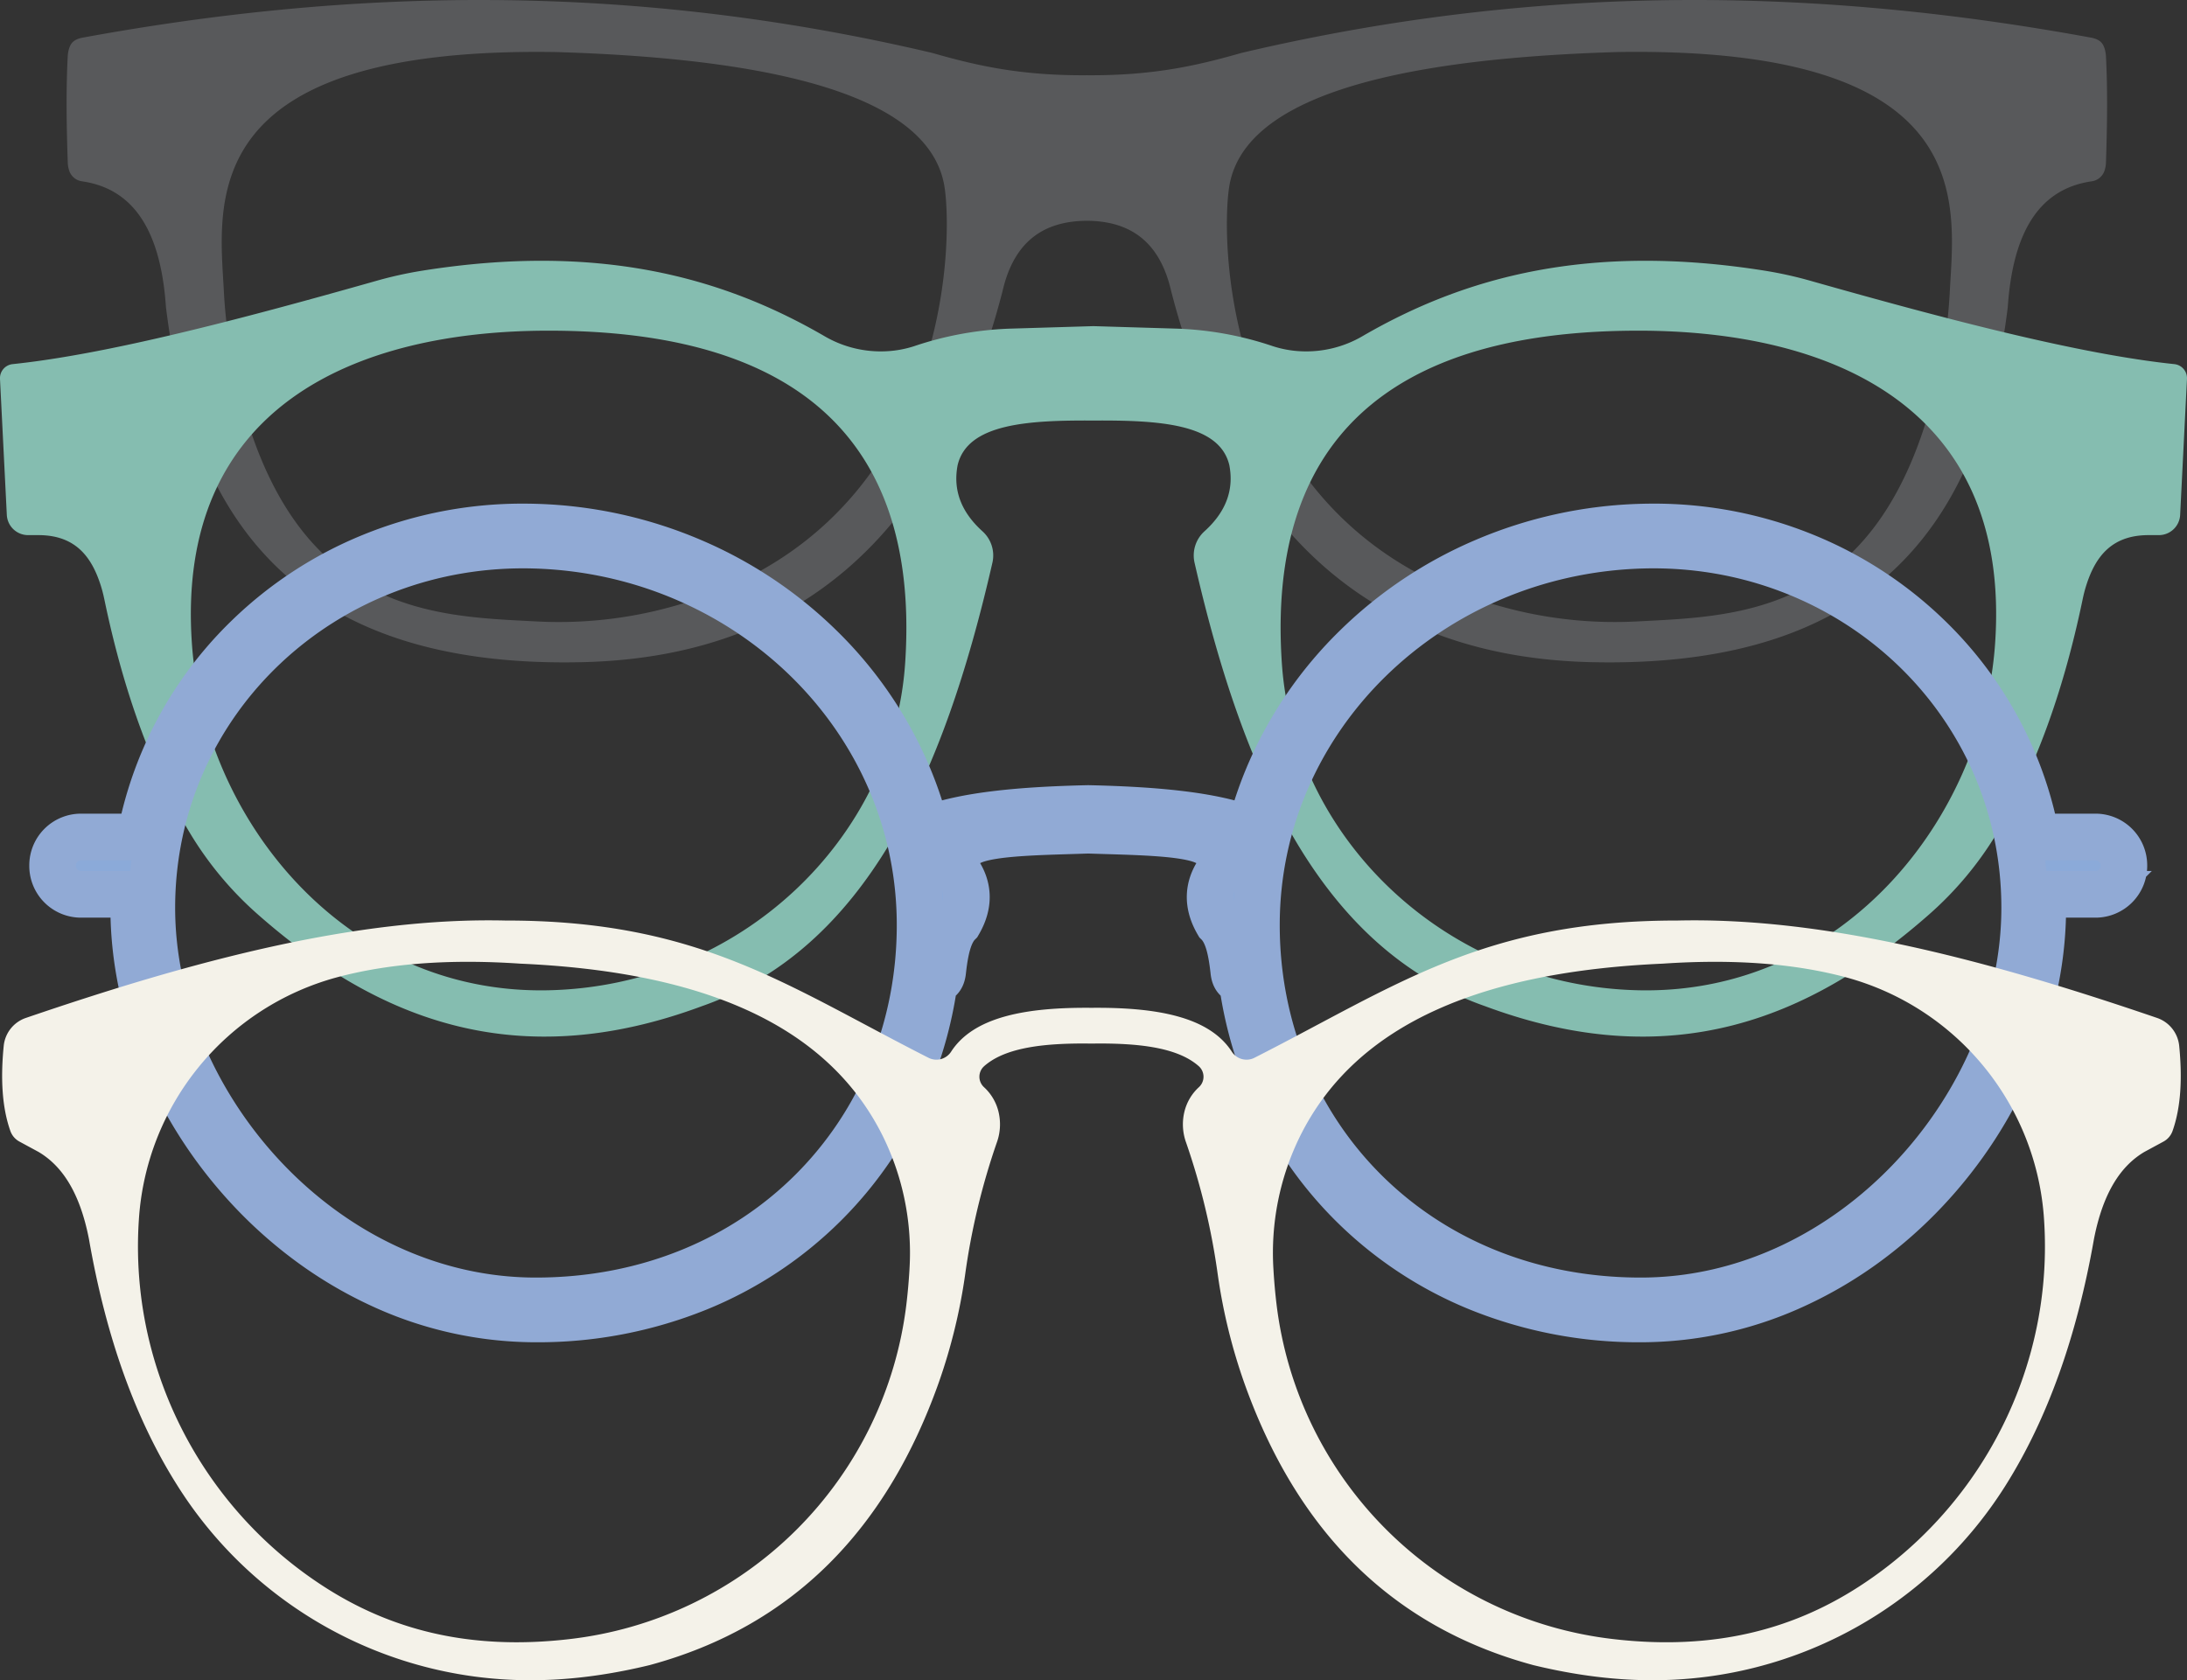 <svg xmlns="http://www.w3.org/2000/svg" viewBox="0 0 609.445 468.357"><rect x="0" y="0" width="609.445" height="468.357" fill="#333333" stroke="none"/><defs><style>      .svg-glasses-stacked-1 {        fill: #58595b;      }      .svg-glasses-stacked-2 {        fill: #85bdb0;      }      .svg-glasses-stacked-3 {        fill: #8baad9;        stroke: #91aad5;        stroke-miterlimit: 10;        stroke-width: 13px;      }      .svg-glasses-stacked-4 {        fill: #f4f2e9;      }    </style></defs><g id="Group_1189" data-name="Group 1189" transform="translate(3329.672 -2152.206)"><path id="Path_395" data-name="Path 395" class="svg-glasses-stacked-1" d="M-2742.808,2167.968a9.243,9.243,0,0,0-.3-1.943c-.485-1.772-1.315-2.758-3.619-3.283-73.941-13.582-151.685-15.894-237,4.22-11.759,3.359-24.228,6.366-43.078,6.216-18.851.15-31.32-2.857-43.079-6.216-85.314-20.114-163.058-17.8-237-4.22-2.3.525-3.134,1.511-3.619,3.283a9.227,9.227,0,0,0-.3,1.943c-.462,8.766-.363,18.823.013,29.514a7.942,7.942,0,0,0,.44,2.4l.023.062a4.379,4.379,0,0,0,3.5,2.8c13.093,1.9,21.831,11.855,23.4,35.073,7.059,57.268,34.546,100.965,116.343,98.959,58.38-1.459,98.721-33.535,116.788-103.416,3.262-14.223,11.821-19.538,23.5-19.614,11.674.076,20.232,5.391,23.494,19.614,18.067,69.881,58.408,101.957,116.788,103.416,81.8,2.006,109.284-41.691,116.343-98.959,1.567-23.218,10.3-33.173,23.4-35.073a4.378,4.378,0,0,0,3.5-2.8l.023-.062a7.912,7.912,0,0,0,.44-2.4C-2742.445,2186.791-2742.346,2176.734-2742.808,2167.968Zm-404.332,154.545a117.958,117.958,0,0,1-33.2,2.909c-29.658-1.542-69.91-2-84.276-71.09a140.529,140.529,0,0,1-2.681-21.1c-1.308-24.46-8.094-68.149,92.631-66.514,70.207,2.114,104.088,15.09,108.1,37C-3063.905,2218.471-3064.038,2302.922-3147.14,2322.513Zm360.826-89.284a140.529,140.529,0,0,1-2.681,21.1c-14.366,69.086-54.618,69.548-84.276,71.09a117.956,117.956,0,0,1-33.2-2.909c-83.1-19.591-83.235-104.042-80.57-118.8,4.008-21.908,37.89-34.884,108.1-37C-2778.22,2165.08-2785.006,2208.769-2786.314,2233.229Z"></path><path id="Path_396" data-name="Path 396" class="svg-glasses-stacked-2" d="M-2723.751,2253.706c-26.134-2.729-62.619-12.234-101.358-23.215a111.323,111.323,0,0,0-13.018-2.87c-48.749-7.691-83.284,1.7-111.844,18.279a31.068,31.068,0,0,1-17.229,4.219,29.741,29.741,0,0,1-7.83-1.436,93.168,93.168,0,0,0-26.623-4.868l-23.3-.7-23.3.7a93.167,93.167,0,0,0-26.622,4.868,29.741,29.741,0,0,1-7.83,1.436,31.065,31.065,0,0,1-17.229-4.219c-28.561-16.575-63.1-25.97-111.845-18.279a111.411,111.411,0,0,0-13.018,2.87c-38.739,10.981-75.224,20.486-101.357,23.215a3.936,3.936,0,0,0-3.52,4.113l1.9,37.907a5.942,5.942,0,0,0,5.934,5.645h2.924c10.348.017,14.859,6.122,17.4,14.286.375,1.209.676,2.439.934,3.677,5.487,26.368,13.569,48.12,24.1,65.509a96.158,96.158,0,0,0,18.7,22.29c33.54,29.543,72.371,44.624,123.7,25.545,45.482-15.921,67.363-64.114,80.964-123.629a9.067,9.067,0,0,0-2.772-8.748c-5.863-5.293-8.279-11.416-6.92-18.449,2.761-11.577,19.607-12.528,37.855-12.421,18.247-.107,35.093.844,37.854,12.421,1.36,7.033-1.056,13.156-6.92,18.449a9.07,9.07,0,0,0-2.772,8.748c13.6,59.515,35.483,107.708,80.965,123.629,51.328,19.079,90.16,4,123.7-25.545a96.136,96.136,0,0,0,18.7-22.29c10.536-17.389,18.619-39.141,24.106-65.509.257-1.238.558-2.468.934-3.677,2.536-8.164,7.046-14.269,17.394-14.286h2.925a5.942,5.942,0,0,0,5.934-5.645l1.9-37.907A3.936,3.936,0,0,0-2723.751,2253.706Zm-353.692,83.449c-3.294,48.561-45.691,89.9-99.368,91.087-56.992,1.256-95.915-47.86-99.367-96.41-4.732-66.541,45.987-87.452,99.367-87.452C-3125.769,2244.38-3072.267,2260.855-3077.443,2337.155Zm303.723-5.323c-3.452,48.55-42.375,97.666-99.368,96.41-53.676-1.183-96.074-42.526-99.368-91.087-5.175-76.3,48.327-92.775,99.368-92.775C-2819.707,2244.38-2768.988,2265.291-2773.72,2331.832Z"></path><path id="Path_397" data-name="Path 397" class="svg-glasses-stacked-3" d="M-2745.729,2385.51h-16.523a103.791,103.791,0,0,0-6.73-21.979,104.616,104.616,0,0,0-23.315-33.722,107.7,107.7,0,0,0-34.5-22.517,110.989,110.989,0,0,0-42.136-8.2c-1.175,0-2.367.019-3.543.055a119.389,119.389,0,0,0-43.526,9.579,115.933,115.933,0,0,0-35.629,23.786,110.012,110.012,0,0,0-24.1,34.851,106.914,106.914,0,0,0-5.544,16.163c-10.539-4.129-26.78-5.544-45.137-5.952-18.358.408-34.6,1.823-45.138,5.952a106.914,106.914,0,0,0-5.544-16.163,110.012,110.012,0,0,0-24.1-34.851,115.933,115.933,0,0,0-35.629-23.786,119.389,119.389,0,0,0-43.526-9.579c-1.176-.036-2.369-.055-3.543-.055a110.989,110.989,0,0,0-42.136,8.2,107.7,107.7,0,0,0-34.5,22.517,104.616,104.616,0,0,0-23.315,33.722,103.791,103.791,0,0,0-6.73,21.979h-16.523a7.916,7.916,0,0,0-7.916,7.915v.16a7.916,7.916,0,0,0,7.916,7.916h14.759q-.064,1.876-.066,3.764c0,28.017,11.913,56.73,32.685,78.777a121.351,121.351,0,0,0,16.518,14.624,113.912,113.912,0,0,0,19.019,11.306,102.7,102.7,0,0,0,43.806,9.89,118.637,118.637,0,0,0,45.085-8.606,107.229,107.229,0,0,0,35.536-23.553,106.23,106.23,0,0,0,23.221-34.945,110.3,110.3,0,0,0,7.266-27.2c1.138-.056,2.1-.514,2.309-2.773.621-5.46,1.578-10.513,4.407-13.3,2.969-5.081,3.106-10.173-.882-15.281-.891-3.031.153-5.707,5.037-7.681,6-2.384,19.531-2.476,31.983-2.9,12.451.42,25.984.512,31.982,2.9,4.884,1.974,5.928,4.65,5.037,7.681-3.988,5.108-3.851,10.2-.882,15.281,2.829,2.789,3.786,7.842,4.407,13.3.2,2.259,1.171,2.717,2.309,2.773a110.259,110.259,0,0,0,7.266,27.2,106.23,106.23,0,0,0,23.221,34.945,107.229,107.229,0,0,0,35.536,23.553,118.637,118.637,0,0,0,45.085,8.606,102.7,102.7,0,0,0,43.806-9.89,113.912,113.912,0,0,0,19.019-11.306,121.351,121.351,0,0,0,16.518-14.624c20.772-22.047,32.685-50.76,32.685-78.777q0-1.887-.066-3.764h14.759a7.916,7.916,0,0,0,7.916-7.916v-.16A7.916,7.916,0,0,0-2745.729,2385.51Zm-434.644,129.315c-59.151,0-106.991-54.778-106.991-109.56,0-57.854,48.283-102.88,106.865-101.081,59.123,1.816,107.228,48.033,107.228,105.887S-3117.687,2514.825-3180.373,2514.825Zm307.923,0c-62.686,0-107.1-46.9-107.1-104.754s48.1-104.071,107.228-105.887c58.582-1.8,106.865,43.227,106.865,101.081C-2765.459,2460.047-2813.3,2514.825-2872.45,2514.825Z"></path><path id="Path_398" data-name="Path 398" class="svg-glasses-stacked-4" d="M-2722.4,2443.738a9.188,9.188,0,0,0-6.171-7.786c-46.669-15.962-92.176-28.124-133.667-27.149-54.013-.053-78.523,18.29-117.857,38.254a4.878,4.878,0,0,1-6.306-1.689c-6.367-9.861-21.181-12.4-39.116-12.235-17.936-.165-32.75,2.374-39.117,12.235a4.877,4.877,0,0,1-6.306,1.689c-39.333-19.964-63.844-38.307-117.856-38.254-41.492-.975-87,11.187-133.667,27.149a9.188,9.188,0,0,0-6.172,7.786c-.9,9.075-.484,17.15,1.861,23.75a5.409,5.409,0,0,0,2.527,2.937l5.3,2.869c6.492,3.836,11.506,11.18,14.07,24.33q7.119,40.919,24.532,68.509a116.064,116.064,0,0,0,82.874,53.4c14.149,1.887,30.018,1.394,48.838-3.183,39.77-10.767,66.048-37.763,80.6-78.862a156.888,156.888,0,0,0,7.284-29.771,192.86,192.86,0,0,1,8.854-37.026,14.919,14.919,0,0,0,.454-8.669,13.632,13.632,0,0,0-4.037-6.782,3.942,3.942,0,0,1,.034-5.821c5.974-5.324,17.095-6.506,29.925-6.315,12.829-.191,23.95.991,29.924,6.315a3.942,3.942,0,0,1,.034,5.821,13.639,13.639,0,0,0-4.037,6.782,14.921,14.921,0,0,0,.454,8.669,192.932,192.932,0,0,1,8.855,37.026,156.814,156.814,0,0,0,7.284,29.771c14.556,41.1,40.834,68.1,80.6,78.862,18.82,4.577,34.689,5.07,48.838,3.183a116.064,116.064,0,0,0,82.874-53.4q17.355-27.666,24.532-68.509c2.564-13.15,7.578-20.494,14.071-24.33l5.3-2.869a5.409,5.409,0,0,0,2.527-2.937C-2721.92,2460.888-2721.507,2452.813-2722.4,2443.738Zm-353.818,62.11q-.29,5.078-.877,9.959a106.843,106.843,0,0,1-94.027,93.313c-28.329,3.264-50.16-2.959-68.254-14.638a113.4,113.4,0,0,1-48.047-65.925,111.62,111.62,0,0,1-3.557-36.257,74.911,74.911,0,0,1,55.136-67.65c14.092-3.8,31.008-5.19,51.152-3.828,48.886,2.174,85.043,15.926,101.014,48.037A73.6,73.6,0,0,1-3076.222,2505.848Zm312.606,22.709a113.4,113.4,0,0,1-48.047,65.925c-18.094,11.679-39.925,17.9-68.254,14.638a106.844,106.844,0,0,1-94.027-93.313q-.588-4.881-.877-9.959a73.608,73.608,0,0,1,7.46-36.989c15.971-32.111,52.128-45.863,101.015-48.037,20.143-1.362,37.06.028,51.152,3.828a74.914,74.914,0,0,1,55.136,67.65A111.647,111.647,0,0,1-2763.616,2528.557Z"></path></g></svg>